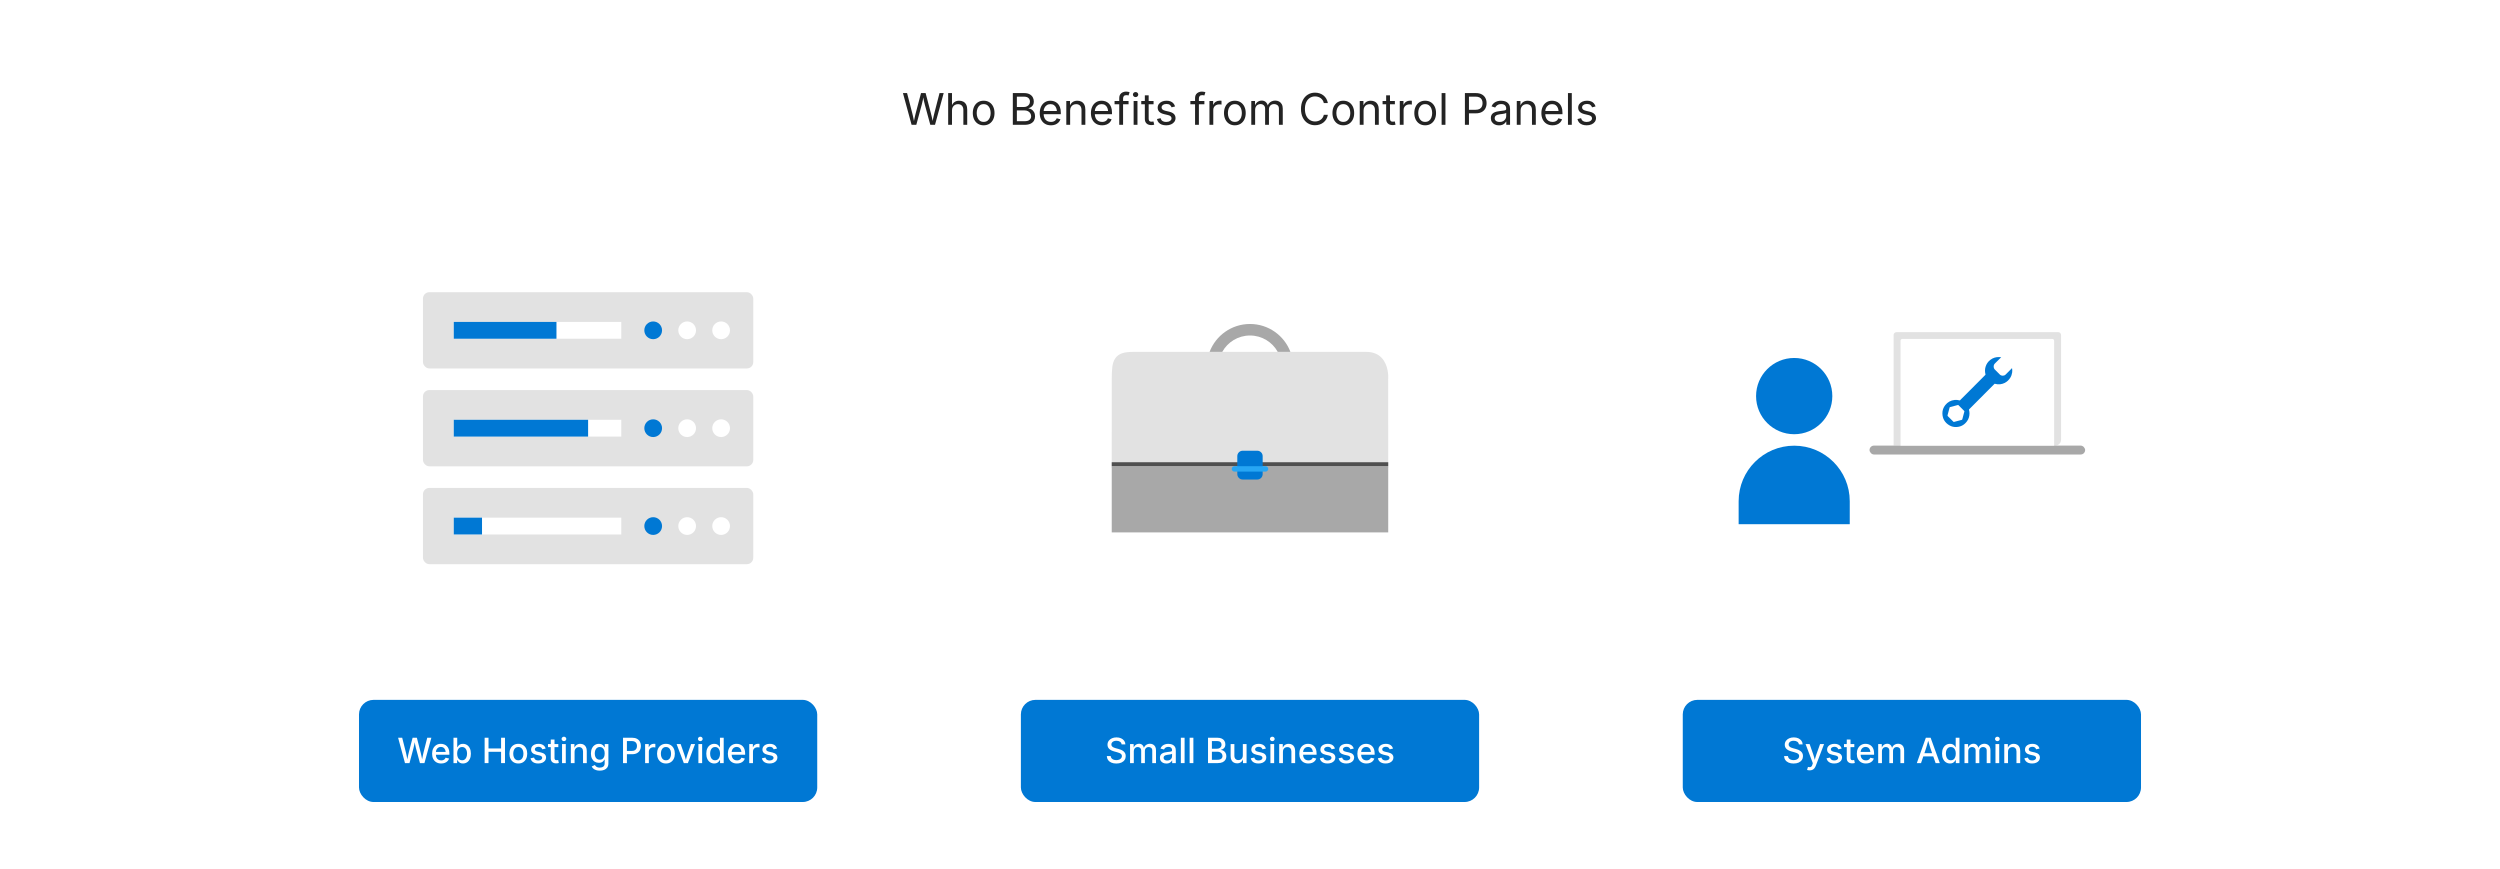<?xml version="1.0" encoding="UTF-8"?><svg id="_01-What-is-a-Control-Panel-for-Debian-12" xmlns="http://www.w3.org/2000/svg" xmlns:xlink="http://www.w3.org/1999/xlink" viewBox="0 0 860 298.867"><defs><filter id="drop-shadow-1" filterUnits="userSpaceOnUse"><feOffset dx="0" dy="5"/><feGaussianBlur result="blur" stdDeviation="4"/><feFlood flood-color="#333" flood-opacity=".09"/><feComposite in2="blur" operator="in"/><feComposite in="SourceGraphic"/></filter><filter id="drop-shadow-2" filterUnits="userSpaceOnUse"><feOffset dx="0" dy="5"/><feGaussianBlur result="blur-2" stdDeviation="4"/><feFlood flood-color="#333" flood-opacity=".09"/><feComposite in2="blur-2" operator="in"/><feComposite in="SourceGraphic"/></filter><filter id="drop-shadow-3" filterUnits="userSpaceOnUse"><feOffset dx="0" dy="5"/><feGaussianBlur result="blur-3" stdDeviation="4"/><feFlood flood-color="#333" flood-opacity=".09"/><feComposite in2="blur-3" operator="in"/><feComposite in="SourceGraphic"/></filter></defs><path d="M313.585,42.933l-2.974-10.913h1.421l1.729,6.694c.093.356.181.719.264,1.088s.164.742.242,1.12c.078.379.151.768.22,1.168h-.168c.073-.4.149-.79.227-1.168.078-.378.161-.751.249-1.12s.178-.731.271-1.088l1.765-6.694h1.582l1.75,6.694c.098.356.189.719.274,1.088s.17.742.253,1.12c.083.379.161.768.234,1.168h-.19c.073-.4.149-.79.227-1.168.078-.378.161-.751.249-1.12s.176-.731.264-1.088l1.721-6.694h1.436l-2.988,10.913h-1.619l-1.875-6.914c-.122-.449-.239-.938-.352-1.469-.112-.529-.222-1.141-.33-1.834h.293c-.107.654-.212,1.239-.315,1.754s-.225,1.031-.366,1.549l-1.868,6.914h-1.626Z" fill="#232323" stroke-width="0"/><path d="M327.487,38.026v4.907h-1.318v-10.913h1.318v4.709h-.227c.249-.757.604-1.294,1.066-1.611.461-.317,1.002-.476,1.622-.476.552,0,1.036.113,1.454.341.417.227.742.569.974,1.025s.348,1.031.348,1.725v5.2h-1.326v-5.09c0-.63-.165-1.123-.494-1.479-.33-.356-.78-.535-1.352-.535-.391,0-.742.085-1.055.256s-.559.42-.74.747-.271.725-.271,1.194Z" fill="#232323" stroke-width="0"/><path d="M338.371,43.109c-.742,0-1.393-.176-1.952-.527-.56-.352-.995-.845-1.308-1.479s-.469-1.372-.469-2.212c0-.854.156-1.601.469-2.237.312-.638.748-1.132,1.308-1.483.559-.352,1.209-.527,1.952-.527.747,0,1.401.176,1.963.527s.999.846,1.311,1.483c.312.637.469,1.383.469,2.237,0,.84-.156,1.577-.469,2.212s-.75,1.128-1.311,1.479-1.216.527-1.963.527ZM338.371,41.93c.552,0,1.006-.142,1.362-.425s.62-.656.791-1.117c.171-.462.256-.961.256-1.498,0-.542-.085-1.046-.256-1.513-.171-.466-.435-.842-.791-1.128-.356-.285-.811-.428-1.362-.428-.547,0-.996.143-1.348.428-.352.286-.613.661-.784,1.125s-.256.969-.256,1.516c0,.537.085,1.036.256,1.498.171.461.432.833.784,1.117s.801.425,1.348.425Z" fill="#232323" stroke-width="0"/><path d="M348.412,42.933v-10.913h3.867c.762,0,1.39.131,1.886.392.496.262.864.611,1.106,1.048.241.437.362.921.362,1.454,0,.469-.083.856-.249,1.161-.166.306-.385.548-.655.729-.271.181-.565.315-.883.403v.103c.342.02.682.137,1.021.352s.623.52.85.916c.228.396.341.879.341,1.45,0,.547-.126,1.04-.377,1.479-.252.439-.646.788-1.183,1.043-.537.257-1.235.385-2.095.385h-3.992ZM349.804,36.81h2.402c.391,0,.745-.077,1.062-.23.317-.154.569-.371.754-.652.186-.28.278-.609.278-.985,0-.474-.165-.874-.494-1.201-.33-.327-.849-.491-1.557-.491h-2.446v3.56ZM349.804,41.703h2.563c.85,0,1.454-.164,1.812-.491.359-.327.539-.728.539-1.201,0-.366-.093-.703-.278-1.011s-.448-.554-.788-.74-.743-.278-1.212-.278h-2.637v3.721Z" fill="#232323" stroke-width="0"/><path d="M361.508,43.109c-.791,0-1.474-.176-2.047-.527-.574-.352-1.016-.842-1.326-1.472s-.465-1.365-.465-2.205.151-1.58.454-2.219.731-1.14,1.285-1.501,1.203-.542,1.945-.542c.435,0,.863.072,1.286.216.422.145.806.376,1.149.696.345.32.619.741.824,1.263s.308,1.162.308,1.919v.549h-6.357v-1.113h5.647l-.615.41c0-.537-.084-1.015-.252-1.432-.169-.418-.419-.745-.751-.981s-.745-.355-1.238-.355-.916.121-1.267.362c-.352.242-.62.557-.806.945-.186.388-.278.804-.278,1.249v.74c0,.605.105,1.12.315,1.542s.504.742.882.959c.378.218.817.326,1.315.326.322,0,.615-.046.879-.139s.491-.233.681-.421c.19-.188.337-.421.439-.699l1.274.352c-.127.41-.342.771-.645,1.084s-.678.557-1.124.732c-.447.176-.951.264-1.513.264Z" fill="#232323" stroke-width="0"/><path d="M368.129,38.026v4.907h-1.318v-8.188h1.267l.007,1.985h-.183c.249-.757.604-1.294,1.066-1.611.461-.317,1.002-.476,1.622-.476.552,0,1.035.113,1.45.341.415.227.738.569.971,1.025.231.457.348,1.031.348,1.725v5.2h-1.318v-5.09c0-.63-.165-1.123-.494-1.479-.33-.356-.78-.535-1.352-.535-.391,0-.742.085-1.055.256s-.559.42-.74.747-.271.725-.271,1.194Z" fill="#232323" stroke-width="0"/><path d="M379.115,43.109c-.791,0-1.474-.176-2.047-.527-.574-.352-1.016-.842-1.326-1.472s-.465-1.365-.465-2.205.151-1.58.454-2.219.731-1.14,1.285-1.501,1.203-.542,1.945-.542c.435,0,.863.072,1.286.216.422.145.806.376,1.149.696.345.32.619.741.824,1.263s.308,1.162.308,1.919v.549h-6.357v-1.113h5.647l-.615.41c0-.537-.084-1.015-.252-1.432-.169-.418-.419-.745-.751-.981s-.745-.355-1.238-.355-.916.121-1.267.362c-.352.242-.62.557-.806.945-.186.388-.278.804-.278,1.249v.74c0,.605.105,1.12.315,1.542s.504.742.882.959c.378.218.817.326,1.315.326.322,0,.615-.046.879-.139s.491-.233.681-.421c.19-.188.337-.421.439-.699l1.274.352c-.127.41-.342.771-.645,1.084s-.678.557-1.124.732c-.447.176-.951.264-1.513.264Z" fill="#232323" stroke-width="0"/><path d="M388.227,34.745v1.128h-4.819v-1.128h4.819ZM385.019,42.933v-9.28c0-.474.111-.869.333-1.187s.512-.557.868-.718.732-.242,1.128-.242c.312,0,.571.025.776.077.205.051.356.099.454.143l-.366,1.128c-.068-.024-.157-.051-.268-.081-.109-.029-.257-.044-.443-.044-.405,0-.701.104-.886.311-.186.208-.278.509-.278.905v8.987h-1.318Z" fill="#232323" stroke-width="0"/><path d="M390.636,33.404c-.249,0-.464-.085-.645-.256s-.271-.376-.271-.615c0-.244.09-.45.271-.619.181-.168.396-.252.645-.252.254,0,.471.084.652.252.181.169.271.375.271.619,0,.239-.09.444-.271.615s-.398.256-.652.256ZM389.97,42.933v-8.188h1.318v8.188h-1.318Z" fill="#232323" stroke-width="0"/><path d="M396.825,34.745v1.128h-4.233v-1.128h4.233ZM393.822,32.796h1.318v8.013c0,.366.074.634.224.802.148.169.396.253.743.253.083,0,.189-.01.318-.029s.248-.039.355-.059l.271,1.113c-.137.049-.292.085-.465.11s-.345.037-.516.037c-.708,0-1.26-.187-1.655-.561-.396-.373-.593-.895-.593-1.563v-8.115Z" fill="#232323" stroke-width="0"/><path d="M401.146,43.109c-.562,0-1.061-.082-1.498-.245-.437-.164-.797-.407-1.08-.729s-.474-.718-.571-1.187l1.252-.3c.117.449.338.779.663.989s.731.315,1.22.315c.571,0,1.026-.122,1.366-.366.339-.244.509-.535.509-.872,0-.283-.099-.519-.297-.707-.197-.188-.499-.329-.904-.421l-1.362-.322c-.742-.176-1.294-.448-1.655-.817-.361-.368-.542-.841-.542-1.417,0-.469.132-.883.396-1.241.264-.359.624-.64,1.08-.843.457-.202.976-.304,1.557-.304.562,0,1.039.084,1.432.253.393.168.713.4.96.695.246.296.431.636.553,1.022l-1.194.308c-.112-.293-.299-.559-.56-.798-.262-.239-.656-.359-1.183-.359-.488,0-.895.112-1.219.337-.325.225-.487.508-.487.85,0,.303.11.545.33.729.22.183.569.331,1.047.443l1.238.293c.742.176,1.292.448,1.648.817s.535.833.535,1.395c0,.479-.135.905-.407,1.278-.271.374-.649.668-1.135.883-.486.215-1.049.322-1.688.322Z" fill="#232323" stroke-width="0"/><path d="M414.308,34.745v1.128h-4.819v-1.128h4.819ZM411.1,42.933v-9.28c0-.474.111-.869.333-1.187s.512-.557.868-.718.732-.242,1.128-.242c.312,0,.571.025.776.077.205.051.356.099.454.143l-.366,1.128c-.068-.024-.157-.051-.268-.081-.109-.029-.257-.044-.443-.044-.405,0-.701.104-.886.311-.186.208-.278.509-.278.905v8.987h-1.318Z" fill="#232323" stroke-width="0"/><path d="M416.051,42.933v-8.188h1.274v1.26h.088c.151-.415.421-.748.81-1,.388-.251.826-.377,1.314-.377.098,0,.213.002.348.007s.241.01.319.015v1.326c-.039-.01-.137-.024-.293-.044s-.322-.029-.498-.029c-.391,0-.741.082-1.051.245-.31.164-.553.389-.729.674-.176.286-.264.614-.264.985v5.127h-1.318Z" fill="#232323" stroke-width="0"/><path d="M424.782,43.109c-.742,0-1.393-.176-1.952-.527-.56-.352-.995-.845-1.308-1.479s-.469-1.372-.469-2.212c0-.854.156-1.601.469-2.237.312-.638.748-1.132,1.308-1.483.559-.352,1.209-.527,1.952-.527.747,0,1.401.176,1.963.527s.999.846,1.311,1.483c.312.637.469,1.383.469,2.237,0,.84-.156,1.577-.469,2.212s-.75,1.128-1.311,1.479-1.216.527-1.963.527ZM424.782,41.93c.552,0,1.006-.142,1.362-.425s.62-.656.791-1.117c.171-.462.256-.961.256-1.498,0-.542-.085-1.046-.256-1.513-.171-.466-.435-.842-.791-1.128-.356-.285-.811-.428-1.362-.428-.547,0-.996.143-1.348.428-.352.286-.613.661-.784,1.125s-.256.969-.256,1.516c0,.537.085,1.036.256,1.498.171.461.432.833.784,1.117s.801.425,1.348.425Z" fill="#232323" stroke-width="0"/><path d="M430.443,42.933v-8.188h1.284l.006,1.831h-.102c.111-.444.289-.812.531-1.103.24-.29.523-.509.85-.655.324-.146.662-.22,1.014-.22.596,0,1.078.183,1.447.549.367.366.605.847.713,1.443h-.176c.098-.41.275-.764.535-1.062.258-.298.572-.527.941-.688s.77-.242,1.205-.242c.473,0,.904.103,1.297.308.389.205.701.515.934.93.23.415.348.94.348,1.575v5.522h-1.318v-5.486c0-.591-.166-1.013-.498-1.267s-.719-.381-1.158-.381c-.365,0-.682.077-.947.23-.268.154-.473.365-.615.634-.145.269-.217.576-.217.923v5.347h-1.318v-5.618c0-.454-.152-.82-.453-1.099-.305-.278-.688-.417-1.15-.417-.318,0-.617.075-.898.224-.279.149-.506.37-.676.663-.172.293-.258.657-.258,1.091v5.156h-1.319Z" fill="#232323" stroke-width="0"/><path d="M452.379,43.08c-.933,0-1.764-.226-2.493-.678-.73-.451-1.304-1.096-1.722-1.934-.417-.837-.626-1.832-.626-2.984,0-1.157.209-2.154.626-2.992.418-.837.991-1.483,1.722-1.937.729-.454,1.561-.681,2.493-.681.552,0,1.073.081,1.564.242.49.161.931.397,1.322.707.39.311.716.687.978,1.128.261.442.44.944.538,1.505h-1.392c-.078-.376-.211-.706-.399-.989-.188-.283-.417-.522-.688-.718-.271-.195-.57-.342-.897-.439s-.669-.146-1.025-.146c-.654,0-1.244.166-1.771.498s-.945.819-1.253,1.461c-.308.643-.462,1.43-.462,2.362,0,.928.155,1.713.466,2.354.31.643.729,1.128,1.256,1.458.527.329,1.115.494,1.765.494.356,0,.698-.05,1.025-.15.327-.1.627-.246.897-.439.271-.192.501-.432.688-.718.188-.285.321-.614.399-.985h1.392c-.093.557-.27,1.055-.531,1.494-.261.439-.587.815-.978,1.128s-.831.551-1.322.714c-.49.163-1.015.245-1.571.245Z" fill="#232323" stroke-width="0"/><path d="M462.092,43.109c-.743,0-1.394-.176-1.952-.527-.56-.352-.995-.845-1.308-1.479s-.469-1.372-.469-2.212c0-.854.156-1.601.469-2.237.312-.638.748-1.132,1.308-1.483.559-.352,1.209-.527,1.952-.527.746,0,1.4.176,1.963.527.561.352.998.846,1.311,1.483.312.637.469,1.383.469,2.237,0,.84-.156,1.577-.469,2.212s-.75,1.128-1.311,1.479c-.562.352-1.217.527-1.963.527ZM462.092,41.93c.551,0,1.005-.142,1.361-.425s.62-.656.791-1.117c.171-.462.257-.961.257-1.498,0-.542-.086-1.046-.257-1.513-.171-.466-.435-.842-.791-1.128-.356-.285-.811-.428-1.361-.428-.548,0-.996.143-1.348.428-.352.286-.613.661-.784,1.125s-.257.969-.257,1.516c0,.537.086,1.036.257,1.498.171.461.433.833.784,1.117s.8.425,1.348.425Z" fill="#232323" stroke-width="0"/><path d="M469.071,38.026v4.907h-1.318v-8.188h1.267l.008,1.985h-.184c.25-.757.604-1.294,1.066-1.611.461-.317,1.002-.476,1.622-.476.552,0,1.035.113,1.45.341.415.227.738.569.971,1.025.231.457.348,1.031.348,1.725v5.2h-1.318v-5.09c0-.63-.165-1.123-.494-1.479-.33-.356-.78-.535-1.352-.535-.391,0-.742.085-1.055.256s-.56.42-.74.747-.271.725-.271,1.194Z" fill="#232323" stroke-width="0"/><path d="M479.839,34.745v1.128h-4.233v-1.128h4.233ZM476.836,32.796h1.318v8.013c0,.366.074.634.224.802.148.169.396.253.743.253.083,0,.189-.01.318-.029.13-.02.248-.039.355-.059l.271,1.113c-.138.049-.292.085-.466.11-.173.024-.346.037-.517.037-.708,0-1.26-.187-1.654-.561-.396-.373-.594-.895-.594-1.563v-8.115Z" fill="#232323" stroke-width="0"/><path d="M481.522,42.933v-8.188h1.274v1.26h.088c.151-.415.421-.748.81-1,.388-.251.826-.377,1.314-.377.098,0,.214.002.348.007.135.005.24.01.319.015v1.326c-.04-.01-.138-.024-.293-.044-.157-.02-.322-.029-.498-.029-.392,0-.741.082-1.052.245-.31.164-.553.389-.729.674-.176.286-.264.614-.264.985v5.127h-1.318Z" fill="#232323" stroke-width="0"/><path d="M490.254,43.109c-.743,0-1.394-.176-1.952-.527-.56-.352-.995-.845-1.308-1.479s-.469-1.372-.469-2.212c0-.854.156-1.601.469-2.237.312-.638.748-1.132,1.308-1.483.559-.352,1.209-.527,1.952-.527.746,0,1.4.176,1.963.527.561.352.998.846,1.311,1.483.312.637.469,1.383.469,2.237,0,.84-.156,1.577-.469,2.212s-.75,1.128-1.311,1.479c-.562.352-1.217.527-1.963.527ZM490.254,41.93c.551,0,1.005-.142,1.361-.425s.62-.656.791-1.117c.171-.462.257-.961.257-1.498,0-.542-.086-1.046-.257-1.513-.171-.466-.435-.842-.791-1.128-.356-.285-.811-.428-1.361-.428-.548,0-.996.143-1.348.428-.352.286-.613.661-.784,1.125s-.257.969-.257,1.516c0,.537.086,1.036.257,1.498.171.461.433.833.784,1.117s.8.425,1.348.425Z" fill="#232323" stroke-width="0"/><path d="M497.233,32.02v10.913h-1.318v-10.913h1.318Z" fill="#232323" stroke-width="0"/><path d="M503.928,42.933v-10.913h3.735c.85,0,1.549.155,2.099.465.549.311.957.727,1.223,1.249.267.522.399,1.108.399,1.758s-.133,1.238-.399,1.765c-.266.527-.673.947-1.219,1.26-.548.312-1.246.469-2.096.469h-2.644v-1.223h2.578c.576,0,1.04-.099,1.392-.297.352-.197.606-.469.766-.812.158-.345.238-.731.238-1.161s-.08-.814-.238-1.153c-.159-.339-.415-.607-.77-.802-.354-.195-.821-.293-1.402-.293h-2.271v9.69h-1.392Z" fill="#232323" stroke-width="0"/><path d="M515.639,43.124c-.518,0-.987-.098-1.409-.293-.423-.195-.759-.481-1.007-.857-.25-.376-.374-.833-.374-1.37,0-.469.093-.85.278-1.143s.434-.523.743-.692c.311-.168.653-.294,1.029-.377s.755-.149,1.136-.198c.487-.063.886-.112,1.193-.146s.536-.093.685-.176c.149-.083.224-.225.224-.425v-.044c0-.342-.063-.631-.19-.868s-.317-.419-.571-.546-.571-.19-.952-.19c-.391,0-.726.061-1.003.183-.279.122-.505.275-.678.458-.174.184-.305.37-.393.561l-1.267-.417c.21-.498.493-.887.85-1.168.356-.28.749-.479,1.179-.597s.854-.176,1.275-.176c.272,0,.584.033.934.099.349.066.686.197,1.011.392.324.195.593.485.806.868.212.384.318.895.318,1.535v5.398h-1.297v-1.113h-.088c-.093.19-.241.387-.446.59s-.472.372-.798.509c-.328.137-.724.205-1.188.205ZM515.866,41.959c.488,0,.901-.095,1.237-.286.338-.19.594-.438.77-.743s.264-.624.264-.956v-1.135c-.054.063-.171.121-.352.172-.181.051-.387.096-.619.135-.231.039-.456.072-.674.099-.217.027-.39.047-.516.062-.318.039-.614.106-.891.202-.275.095-.497.234-.662.417-.167.184-.25.431-.25.744,0,.283.074.52.221.71s.346.334.6.432.545.146.872.146Z" fill="#232323" stroke-width="0"/><path d="M523.088,38.026v4.907h-1.318v-8.188h1.267l.008,1.985h-.184c.25-.757.604-1.294,1.066-1.611.461-.317,1.002-.476,1.622-.476.552,0,1.035.113,1.45.341.415.227.738.569.971,1.025.231.457.348,1.031.348,1.725v5.2h-1.318v-5.09c0-.63-.165-1.123-.494-1.479-.33-.356-.78-.535-1.352-.535-.391,0-.742.085-1.055.256s-.56.42-.74.747-.271.725-.271,1.194Z" fill="#232323" stroke-width="0"/><path d="M534.074,43.109c-.791,0-1.474-.176-2.047-.527-.574-.352-1.016-.842-1.326-1.472-.31-.63-.465-1.365-.465-2.205s.151-1.58.454-2.219.731-1.14,1.285-1.501c.555-.361,1.202-.542,1.944-.542.435,0,.863.072,1.286.216.422.145.806.376,1.149.696.345.32.619.741.824,1.263s.308,1.162.308,1.919v.549h-6.357v-1.113h5.647l-.615.41c0-.537-.085-1.015-.253-1.432-.169-.418-.419-.745-.751-.981s-.745-.355-1.238-.355-.915.121-1.267.362c-.352.242-.62.557-.806.945-.186.388-.278.804-.278,1.249v.74c0,.605.104,1.12.315,1.542.209.422.504.742.882.959.379.218.817.326,1.315.326.322,0,.615-.046.879-.139s.49-.233.681-.421c.19-.188.337-.421.439-.699l1.274.352c-.127.41-.342.771-.645,1.084s-.678.557-1.124.732c-.447.176-.951.264-1.513.264Z" fill="#232323" stroke-width="0"/><path d="M540.695,32.02v10.913h-1.318v-10.913h1.318Z" fill="#232323" stroke-width="0"/><path d="M545.793,43.109c-.562,0-1.061-.082-1.498-.245-.437-.164-.797-.407-1.08-.729s-.474-.718-.571-1.187l1.252-.3c.117.449.339.779.663.989.325.21.731.315,1.22.315.571,0,1.026-.122,1.366-.366.339-.244.509-.535.509-.872,0-.283-.099-.519-.297-.707-.197-.188-.499-.329-.904-.421l-1.362-.322c-.742-.176-1.294-.448-1.655-.817-.361-.368-.542-.841-.542-1.417,0-.469.132-.883.396-1.241.264-.359.624-.64,1.08-.843.457-.202.976-.304,1.557-.304.562,0,1.039.084,1.432.253.394.168.713.4.96.695.246.296.431.636.553,1.022l-1.194.308c-.112-.293-.299-.559-.56-.798-.262-.239-.655-.359-1.183-.359-.489,0-.896.112-1.22.337-.325.225-.487.508-.487.85,0,.303.109.545.33.729.219.183.568.331,1.047.443l1.238.293c.741.176,1.291.448,1.647.817s.534.833.534,1.395c0,.479-.135.905-.406,1.278-.271.374-.649.668-1.135.883-.486.215-1.049.322-1.688.322Z" fill="#232323" stroke-width="0"/><g filter="url(#drop-shadow-1)"><rect x="123.495" y="235.756" width="157.632" height="35.135" rx="5" ry="5" fill="#0078d4" stroke-width="0"/><path d="M139.314,257.509l-2.367-8.73h1.406l1.26,5.004c.078.309.15.629.217.961s.132.668.196,1.008.126.68.185,1.02h-.199c.062-.34.127-.68.193-1.02s.135-.676.205-1.008.146-.652.229-.961l1.295-5.004h1.465l1.283,5.004c.082.309.158.629.229.961s.14.668.208,1.008.134.68.196,1.02h-.211l.188-1.02c.062-.34.13-.676.202-1.008s.144-.652.214-.961l1.26-5.004h1.418l-2.379,8.73h-1.541l-1.389-5.174c-.105-.406-.203-.848-.293-1.324s-.182-1-.275-1.57h.305c-.098.547-.187,1.053-.267,1.518s-.181.924-.302,1.377l-1.383,5.174h-1.547Z" fill="#fff" stroke-width="0"/><path d="M151.771,257.644c-.645,0-1.201-.139-1.67-.416s-.829-.668-1.081-1.172-.378-1.096-.378-1.775c0-.672.124-1.264.372-1.775s.599-.911,1.052-1.198.984-.431,1.594-.431c.375,0,.736.062,1.084.185s.66.315.938.577.497.601.659,1.017.243.921.243,1.515v.457h-5.221v-.961h4.559l-.604.316c0-.402-.062-.757-.188-1.063s-.31-.546-.554-.718-.55-.258-.917-.258c-.363,0-.674.088-.932.264s-.454.407-.589.694-.202.601-.202.94v.656c0,.449.077.829.231,1.14s.37.545.647.703.6.237.967.237c.242,0,.461-.034.656-.103s.364-.172.507-.311.251-.31.325-.513l1.213.287c-.105.336-.282.633-.53.891s-.557.458-.926.601-.788.214-1.257.214Z" fill="#fff" stroke-width="0"/><path d="M159.248,257.638c-.395,0-.718-.067-.97-.202s-.449-.292-.592-.472-.253-.34-.331-.48h-.105v1.025h-1.254v-8.73h1.289v3.246h.07c.078-.137.187-.295.325-.475s.332-.337.58-.472.577-.202.987-.202c.523,0,.991.133,1.403.398s.737.65.976,1.154.357,1.111.357,1.822c0,.703-.117,1.308-.352,1.813s-.558.895-.97,1.166-.884.407-1.415.407ZM158.96,256.542c.375,0,.689-.102.943-.305s.444-.479.571-.826.19-.738.19-1.172c0-.43-.063-.815-.19-1.157s-.316-.612-.568-.812-.567-.299-.946-.299c-.367,0-.678.095-.932.284s-.445.453-.574.791-.193.735-.193,1.192c0,.453.065.853.196,1.198s.323.616.577.812.562.293.926.293Z" fill="#fff" stroke-width="0"/><path d="M166.712,257.509v-8.73h1.336v3.691h4.324v-3.691h1.342v8.73h-1.342v-3.891h-4.324v3.891h-1.336Z" fill="#fff" stroke-width="0"/><path d="M178.302,257.644c-.613,0-1.149-.141-1.608-.422s-.815-.676-1.069-1.184-.381-1.098-.381-1.77c0-.68.127-1.274.381-1.784s.61-.905,1.069-1.187.995-.422,1.608-.422c.617,0,1.155.141,1.614.422s.815.677,1.069,1.187.381,1.104.381,1.784c0,.672-.127,1.262-.381,1.77s-.61.902-1.069,1.184-.997.422-1.614.422ZM178.302,256.554c.398,0,.728-.104.987-.313s.453-.486.58-.832.19-.726.19-1.14c0-.418-.063-.802-.19-1.151s-.32-.629-.58-.838-.589-.313-.987-.313c-.395,0-.721.104-.979.313s-.45.487-.577.835-.19.732-.19,1.154c0,.414.063.794.19,1.14s.319.623.577.832.584.313.979.313Z" fill="#fff" stroke-width="0"/><path d="M185.146,257.644c-.473,0-.894-.068-1.263-.205s-.672-.339-.908-.606-.394-.595-.472-.981l1.213-.252c.09.34.258.592.504.756s.559.246.938.246c.414,0,.744-.087.99-.261s.369-.382.369-.624c0-.211-.075-.385-.226-.521s-.382-.238-.694-.305l-1.102-.252c-.609-.137-1.062-.355-1.359-.656s-.445-.686-.445-1.154c0-.391.109-.732.328-1.025s.518-.521.896-.683.816-.243,1.312-.243c.473,0,.877.068,1.213.205s.608.328.817.574.358.531.448.855l-1.154.252c-.082-.23-.225-.433-.428-.606s-.498-.261-.885-.261c-.355,0-.652.08-.891.24s-.357.363-.357.609c0,.219.079.396.237.53s.417.243.776.325l1.055.234c.605.137,1.055.352,1.348.645s.439.668.439,1.125c0,.398-.114.751-.343,1.058s-.545.547-.949.721-.874.261-1.409.261Z" fill="#fff" stroke-width="0"/><path d="M192.06,250.958v1.049h-3.551v-1.049h3.551ZM189.464,249.4h1.289v6.34c0,.262.056.454.167.577s.294.185.548.185c.066,0,.154-.008.264-.023s.203-.031.281-.047l.229,1.031c-.137.047-.283.081-.439.103s-.311.032-.463.032c-.594,0-1.055-.153-1.383-.46s-.492-.737-.492-1.292v-6.445Z" fill="#fff" stroke-width="0"/><path d="M193.994,249.957c-.223,0-.413-.075-.571-.226s-.237-.329-.237-.536c0-.215.079-.396.237-.545s.349-.223.571-.223.414.074.574.223.24.33.24.545c0,.211-.08.391-.24.539s-.352.223-.574.223ZM193.343,257.509v-6.551h1.289v6.551h-1.289Z" fill="#fff" stroke-width="0"/><path d="M197.656,253.63v3.879h-1.289v-6.551h1.23l.012,1.605h-.135c.191-.586.469-1.014.832-1.283s.803-.404,1.318-.404c.445,0,.834.094,1.166.281s.592.464.779.829.281.819.281,1.362v4.16h-1.289v-4.002c0-.473-.123-.842-.369-1.107s-.584-.398-1.014-.398c-.289,0-.549.063-.779.19s-.412.312-.545.554-.199.537-.199.885Z" fill="#fff" stroke-width="0"/><path d="M206.322,260.099c-.504,0-.941-.064-1.312-.193s-.677-.301-.917-.516-.423-.453-.548-.715l1.078-.509c.078.125.183.257.313.396.131.139.308.256.53.354s.508.146.855.146c.5,0,.905-.117,1.216-.354s.466-.607.466-1.111v-1.277h-.111c-.078.145-.187.301-.325.469s-.332.313-.58.437-.571.185-.97.185c-.516,0-.979-.121-1.392-.363s-.739-.602-.981-1.078-.363-1.062-.363-1.758.12-1.292.36-1.79.568-.88.984-1.146.886-.398,1.409-.398c.402,0,.729.066.981.199s.449.29.592.472.251.341.325.478h.094v-1.066h1.26v6.645c0,.574-.13,1.046-.39,1.416s-.613.641-1.061.816-.952.264-1.515.264ZM206.316,256.337c.367,0,.677-.085.929-.255s.442-.416.571-.738.193-.706.193-1.151c0-.441-.064-.828-.193-1.16s-.319-.592-.571-.779-.562-.281-.929-.281c-.379,0-.695.099-.949.296s-.445.463-.574.797-.193.71-.193,1.128c0,.426.064.8.193,1.122s.321.573.577.753.571.27.946.27Z" fill="#fff" stroke-width="0"/><path d="M214.32,257.509v-8.73h3.129c.672,0,1.232.125,1.682.375s.785.588,1.008,1.014.334.908.334,1.447-.112,1.022-.337,1.45-.562.766-1.011,1.014-1.012.372-1.688.372h-2.139v-1.131h2.01c.43,0,.777-.074,1.043-.223s.46-.352.583-.609.185-.549.185-.873c0-.328-.062-.62-.185-.876s-.318-.456-.586-.601-.618-.217-1.052-.217h-1.641v7.588h-1.336Z" fill="#fff" stroke-width="0"/><path d="M221.919,257.509v-6.551h1.248v1.055h.07c.121-.359.332-.641.633-.844s.643-.305,1.025-.305c.082,0,.176.003.281.009s.193.015.264.026v1.23c-.047-.016-.137-.031-.27-.047s-.268-.023-.404-.023c-.297,0-.564.062-.803.188s-.424.298-.557.519-.199.476-.199.765v3.979h-1.289Z" fill="#fff" stroke-width="0"/><path d="M229.085,257.644c-.613,0-1.149-.141-1.608-.422s-.815-.676-1.069-1.184-.381-1.098-.381-1.77c0-.68.127-1.274.381-1.784s.61-.905,1.069-1.187.995-.422,1.608-.422c.617,0,1.155.141,1.614.422s.815.677,1.069,1.187.381,1.104.381,1.784c0,.672-.127,1.262-.381,1.77s-.61.902-1.069,1.184-.997.422-1.614.422ZM229.085,256.554c.398,0,.728-.104.987-.313s.453-.486.58-.832.19-.726.19-1.14c0-.418-.063-.802-.19-1.151s-.32-.629-.58-.838-.589-.313-.987-.313c-.395,0-.721.104-.979.313s-.45.487-.577.835-.19.732-.19,1.154c0,.414.063.794.19,1.14s.319.623.577.832.584.313.979.313Z" fill="#fff" stroke-width="0"/><path d="M235.226,257.509l-2.473-6.551h1.395l1.295,3.721c.145.41.268.821.369,1.233s.209.821.322,1.228h-.387c.109-.406.215-.815.316-1.228s.223-.823.363-1.233l1.295-3.721h1.383l-2.473,6.551h-1.406Z" fill="#fff" stroke-width="0"/><path d="M240.898,249.957c-.223,0-.413-.075-.571-.226s-.237-.329-.237-.536c0-.215.079-.396.237-.545s.349-.223.571-.223.414.074.574.223.24.33.24.545c0,.211-.08.391-.24.539s-.352.223-.574.223ZM240.248,257.509v-6.551h1.289v6.551h-1.289Z" fill="#fff" stroke-width="0"/><path d="M245.708,257.638c-.531,0-1.004-.136-1.418-.407s-.738-.66-.973-1.166-.352-1.11-.352-1.813c0-.711.119-1.318.357-1.822s.564-.889.979-1.154.883-.398,1.406-.398c.406,0,.733.067.981.202s.442.292.583.472.248.338.322.475h.07v-3.246h1.289v8.73h-1.254v-1.025h-.105c-.074.141-.184.301-.328.48s-.342.337-.592.472-.572.202-.967.202ZM245.99,256.542c.367,0,.677-.098.929-.293s.443-.466.574-.812.196-.745.196-1.198c0-.457-.064-.854-.193-1.192s-.319-.602-.571-.791-.563-.284-.935-.284c-.379,0-.694.1-.946.299s-.441.47-.568.812-.19.728-.19,1.157c0,.434.064.824.193,1.172s.32.623.574.826.566.305.938.305Z" fill="#fff" stroke-width="0"/><path d="M253.513,257.644c-.645,0-1.201-.139-1.67-.416s-.829-.668-1.081-1.172-.378-1.096-.378-1.775c0-.672.124-1.264.372-1.775s.599-.911,1.052-1.198.984-.431,1.594-.431c.375,0,.736.062,1.084.185s.66.315.938.577.497.601.659,1.017.243.921.243,1.515v.457h-5.221v-.961h4.559l-.604.316c0-.402-.062-.757-.188-1.063s-.31-.546-.554-.718-.55-.258-.917-.258c-.363,0-.674.088-.932.264s-.454.407-.589.694-.202.601-.202.94v.656c0,.449.077.829.231,1.14s.37.545.647.703.6.237.967.237c.242,0,.461-.034.656-.103s.364-.172.507-.311.251-.31.325-.513l1.213.287c-.105.336-.282.633-.53.891s-.557.458-.926.601-.788.214-1.257.214Z" fill="#fff" stroke-width="0"/><path d="M257.738,257.509v-6.551h1.248v1.055h.07c.121-.359.332-.641.633-.844s.643-.305,1.025-.305c.082,0,.176.003.281.009s.193.015.264.026v1.23c-.047-.016-.137-.031-.27-.047s-.268-.023-.404-.023c-.297,0-.564.062-.803.188s-.424.298-.557.519-.199.476-.199.765v3.979h-1.289Z" fill="#fff" stroke-width="0"/><path d="M264.728,257.644c-.473,0-.894-.068-1.263-.205s-.672-.339-.908-.606-.394-.595-.472-.981l1.213-.252c.09.34.258.592.504.756s.559.246.938.246c.414,0,.744-.087.99-.261s.369-.382.369-.624c0-.211-.075-.385-.226-.521s-.382-.238-.694-.305l-1.102-.252c-.609-.137-1.062-.355-1.359-.656s-.445-.686-.445-1.154c0-.391.109-.732.328-1.025s.518-.521.896-.683.816-.243,1.312-.243c.473,0,.877.068,1.213.205s.608.328.817.574.358.531.448.855l-1.154.252c-.082-.23-.225-.433-.428-.606s-.498-.261-.885-.261c-.355,0-.652.08-.891.24s-.357.363-.357.609c0,.219.079.396.237.53s.417.243.776.325l1.055.234c.605.137,1.055.352,1.348.645s.439.668.439,1.125c0,.398-.114.751-.343,1.058s-.545.547-.949.721-.874.261-1.409.261Z" fill="#fff" stroke-width="0"/><rect x="124.852" y="72.664" width="154.918" height="139.266" rx="5" ry="5" fill="#fff" stroke-width="0"/><rect x="145.501" y="95.512" width="113.62" height="26.239" rx="2.196" ry="2.196" fill="#e2e2e2" stroke-width="0"/><rect x="156.097" y="105.739" width="57.618" height="5.786" fill="#fff" stroke-width="0"/><rect x="156.097" y="105.739" width="35.327" height="5.786" fill="#0078d4" stroke-width="0"/><path d="M227.746,108.632c0,1.684-1.365,3.05-3.05,3.05-1.684,0-3.05-1.365-3.05-3.05,0-1.684,1.365-3.05,3.05-3.05,1.684,0,3.05,1.365,3.05,3.05Z" fill="#0078d4" stroke-width="0"/><path d="M239.431,108.632c0,1.684-1.365,3.05-3.05,3.05-1.684,0-3.05-1.365-3.05-3.05,0-1.684,1.365-3.05,3.05-3.05,1.684,0,3.05,1.365,3.05,3.05Z" fill="#fff" stroke-width="0"/><path d="M251.117,108.632c0,1.684-1.365,3.05-3.05,3.05-1.684,0-3.05-1.365-3.05-3.05,0-1.684,1.366-3.05,3.05-3.05,1.684,0,3.05,1.365,3.05,3.05Z" fill="#fff" stroke-width="0"/><rect x="145.501" y="129.178" width="113.62" height="26.239" rx="2.196" ry="2.196" fill="#e2e2e2" stroke-width="0"/><rect x="156.097" y="139.404" width="57.618" height="5.786" fill="#fff" stroke-width="0"/><rect x="156.097" y="139.404" width="46.214" height="5.786" fill="#0078d4" stroke-width="0"/><path d="M227.746,142.297c0,1.684-1.365,3.05-3.05,3.05-1.684,0-3.05-1.365-3.05-3.05,0-1.684,1.365-3.05,3.05-3.05,1.684,0,3.05,1.365,3.05,3.05Z" fill="#0078d4" stroke-width="0"/><path d="M239.431,142.297c0,1.684-1.365,3.05-3.05,3.05-1.684,0-3.05-1.365-3.05-3.05,0-1.684,1.365-3.05,3.05-3.05,1.684,0,3.05,1.365,3.05,3.05Z" fill="#fff" stroke-width="0"/><path d="M251.117,142.297c0,1.684-1.365,3.05-3.05,3.05-1.684,0-3.05-1.365-3.05-3.05,0-1.684,1.366-3.05,3.05-3.05,1.684,0,3.05,1.365,3.05,3.05Z" fill="#fff" stroke-width="0"/><rect x="145.501" y="162.843" width="113.62" height="26.239" rx="2.196" ry="2.196" fill="#e2e2e2" stroke-width="0"/><rect x="156.097" y="173.07" width="57.618" height="5.786" fill="#fff" stroke-width="0"/><rect x="156.097" y="173.07" width="9.72" height="5.786" fill="#0078d4" stroke-width="0"/><path d="M227.746,175.963c0,1.684-1.365,3.05-3.05,3.05-1.684,0-3.05-1.365-3.05-3.05s1.365-3.05,3.05-3.05c1.684,0,3.05,1.365,3.05,3.05Z" fill="#0078d4" stroke-width="0"/><path d="M239.431,175.963c0,1.684-1.365,3.05-3.05,3.05-1.684,0-3.05-1.365-3.05-3.05s1.365-3.05,3.05-3.05c1.684,0,3.05,1.365,3.05,3.05Z" fill="#fff" stroke-width="0"/><path d="M251.117,175.963c0,1.684-1.365,3.05-3.05,3.05-1.684,0-3.05-1.365-3.05-3.05s1.366-3.05,3.05-3.05c1.684,0,3.05,1.365,3.05,3.05Z" fill="#fff" stroke-width="0"/></g><g filter="url(#drop-shadow-2)"><rect x="351.184" y="235.756" width="157.632" height="35.135" rx="5" ry="5" fill="#0078d4" stroke-width="0"/><path d="M384.016,257.656c-.652,0-1.219-.104-1.699-.311s-.856-.503-1.128-.888-.421-.843-.448-1.374h1.342c.027.316.13.578.308.785s.409.361.694.463.594.152.926.152c.371,0,.7-.058.987-.173s.515-.279.683-.492.252-.46.252-.741c0-.254-.073-.462-.22-.624s-.344-.297-.592-.404-.53-.202-.847-.284l-1.02-.281c-.715-.191-1.272-.475-1.673-.85s-.601-.861-.601-1.459c0-.504.136-.944.407-1.321s.641-.67,1.107-.879.993-.313,1.579-.313c.598,0,1.124.104,1.579.313s.812.495,1.072.858.396.777.407,1.242h-1.301c-.043-.398-.228-.707-.554-.926s-.737-.328-1.233-.328c-.352,0-.657.055-.917.164s-.461.261-.604.454-.214.413-.214.659c0,.277.085.501.255.671s.377.305.621.404.478.179.7.237l.85.223c.277.07.563.165.858.284s.567.273.817.463.452.424.606.703.231.616.231,1.011c0,.492-.127.932-.381,1.318s-.622.69-1.104.911-1.065.331-1.749.331Z" fill="#fff" stroke-width="0"/><path d="M388.738,257.509v-6.551h1.225l.035,1.518h-.1c.094-.371.238-.676.434-.914s.424-.417.686-.536.535-.179.82-.179c.477,0,.861.147,1.154.442s.49.706.592,1.233h-.164c.086-.359.234-.664.445-.914s.466-.439.765-.568.618-.193.958-.193c.387,0,.737.084,1.052.252s.563.418.747.75.275.746.275,1.242v4.418h-1.289v-4.289c0-.438-.122-.754-.366-.949s-.532-.293-.864-.293c-.27,0-.502.057-.697.17s-.346.271-.451.472-.158.433-.158.694v4.195h-1.271v-4.371c0-.352-.112-.633-.337-.844s-.511-.316-.858-.316c-.238,0-.46.056-.665.167s-.369.275-.492.492-.185.483-.185.8v4.072h-1.289Z" fill="#fff" stroke-width="0"/><path d="M401.23,257.656c-.414,0-.789-.077-1.125-.231s-.602-.38-.797-.677-.293-.66-.293-1.09c0-.371.071-.676.214-.914s.336-.428.58-.568.516-.246.814-.316.603-.123.911-.158c.387-.047.701-.085.943-.114s.421-.078.536-.146.173-.179.173-.331v-.035c0-.246-.047-.453-.141-.621s-.233-.298-.419-.39-.417-.138-.694-.138c-.285,0-.53.044-.735.132s-.371.2-.498.337-.222.279-.284.428l-1.213-.316c.148-.391.361-.705.639-.943s.596-.412.955-.521.73-.164,1.113-.164c.266,0,.547.031.844.094s.576.176.838.34.475.395.639.691.246.684.246,1.16v4.348h-1.248v-.896h-.064c-.086.168-.213.332-.381.492s-.38.292-.636.396-.562.155-.917.155ZM401.518,256.619c.352,0,.652-.068.902-.205s.441-.318.574-.545.199-.467.199-.721v-.838c-.047.047-.136.089-.267.126s-.28.07-.448.1-.33.054-.486.073-.285.035-.387.047c-.242.031-.464.084-.665.158s-.361.18-.48.316-.179.318-.179.545c0,.207.054.381.161.521s.253.246.437.316.396.105.639.105Z" fill="#fff" stroke-width="0"/><path d="M407.5,248.779v8.73h-1.289v-8.73h1.289Z" fill="#fff" stroke-width="0"/><path d="M410.523,248.779v8.73h-1.289v-8.73h1.289Z" fill="#fff" stroke-width="0"/><path d="M415.557,257.509v-8.73h3.217c.621,0,1.135.102,1.541.305s.709.478.908.823.299.733.299,1.163c0,.363-.066.669-.199.917s-.312.447-.536.598-.472.261-.741.331v.088c.293.012.578.104.855.278s.507.418.688.732.272.696.272,1.146c0,.441-.104.84-.313,1.195s-.53.637-.964.844-.99.311-1.67.311h-3.357ZM416.893,252.558h1.752c.293,0,.559-.057.797-.17s.426-.273.562-.48.205-.449.205-.727c0-.359-.125-.659-.375-.899s-.635-.36-1.154-.36h-1.787v2.637ZM416.893,256.361h1.887c.625,0,1.074-.121,1.348-.363s.41-.543.41-.902c0-.281-.069-.535-.208-.762s-.335-.407-.589-.542-.557-.202-.908-.202h-1.939v2.771Z" fill="#fff" stroke-width="0"/><path d="M425.57,257.591c-.445,0-.836-.094-1.172-.281s-.597-.465-.782-.832-.278-.82-.278-1.359v-4.16h1.289v4.002c0,.473.124.842.372,1.107s.585.398,1.011.398c.293,0,.554-.063.782-.19s.409-.312.542-.557.199-.538.199-.882v-3.879h1.289v6.551h-1.23l-.006-1.605h.123c-.191.594-.471,1.023-.838,1.289s-.801.398-1.301.398Z" fill="#fff" stroke-width="0"/><path d="M432.906,257.644c-.473,0-.894-.068-1.263-.205s-.672-.339-.908-.606-.394-.595-.472-.981l1.213-.252c.09.34.258.592.504.756s.559.246.938.246c.414,0,.744-.087.99-.261s.369-.382.369-.624c0-.211-.075-.385-.226-.521s-.382-.238-.694-.305l-1.102-.252c-.609-.137-1.062-.355-1.359-.656s-.445-.686-.445-1.154c0-.391.109-.732.328-1.025s.518-.521.896-.683.816-.243,1.312-.243c.473,0,.877.068,1.213.205s.608.328.817.574.358.531.448.855l-1.154.252c-.082-.23-.225-.433-.428-.606s-.498-.261-.885-.261c-.355,0-.652.08-.891.24s-.357.363-.357.609c0,.219.079.396.237.53s.417.243.776.325l1.055.234c.605.137,1.055.352,1.348.645s.439.668.439,1.125c0,.398-.114.751-.343,1.058s-.545.547-.949.721-.874.261-1.409.261Z" fill="#fff" stroke-width="0"/><path d="M437.67,249.957c-.223,0-.413-.075-.571-.226s-.237-.329-.237-.536c0-.215.079-.396.237-.545s.349-.223.571-.223.414.074.574.223.24.33.24.545c0,.211-.08.391-.24.539s-.352.223-.574.223ZM437.02,257.509v-6.551h1.289v6.551h-1.289Z" fill="#fff" stroke-width="0"/><path d="M441.332,253.63v3.879h-1.289v-6.551h1.23l.012,1.605h-.135c.191-.586.469-1.014.832-1.283s.803-.404,1.318-.404c.445,0,.834.094,1.166.281s.592.464.779.829.281.819.281,1.362v4.16h-1.289v-4.002c0-.473-.123-.842-.369-1.107s-.584-.398-1.014-.398c-.289,0-.549.063-.779.19s-.412.312-.545.554-.199.537-.199.885Z" fill="#fff" stroke-width="0"/><path d="M450.086,257.644c-.645,0-1.201-.139-1.67-.416s-.829-.668-1.081-1.172-.378-1.096-.378-1.775c0-.672.124-1.264.372-1.775s.599-.911,1.052-1.198.984-.431,1.594-.431c.375,0,.736.062,1.084.185s.66.315.938.577.497.601.659,1.017.243.921.243,1.515v.457h-5.221v-.961h4.559l-.604.316c0-.402-.062-.757-.188-1.063s-.31-.546-.554-.718-.55-.258-.917-.258c-.363,0-.674.088-.932.264s-.454.407-.589.694-.202.601-.202.94v.656c0,.449.077.829.231,1.14s.37.545.647.703.6.237.967.237c.242,0,.461-.034.656-.103s.364-.172.507-.311.251-.31.325-.513l1.213.287c-.105.336-.282.633-.53.891s-.557.458-.926.601-.788.214-1.257.214Z" fill="#fff" stroke-width="0"/><path d="M456.66,257.644c-.473,0-.894-.068-1.263-.205s-.672-.339-.908-.606-.394-.595-.472-.981l1.213-.252c.09.34.258.592.504.756s.559.246.938.246c.414,0,.744-.087.99-.261s.369-.382.369-.624c0-.211-.075-.385-.226-.521s-.382-.238-.694-.305l-1.102-.252c-.609-.137-1.062-.355-1.359-.656s-.445-.686-.445-1.154c0-.391.109-.732.328-1.025s.518-.521.896-.683.816-.243,1.312-.243c.473,0,.877.068,1.213.205s.608.328.817.574.358.531.448.855l-1.154.252c-.082-.23-.225-.433-.428-.606s-.498-.261-.885-.261c-.355,0-.652.08-.891.24s-.357.363-.357.609c0,.219.079.396.237.53s.417.243.776.325l1.055.234c.605.137,1.055.352,1.348.645s.439.668.439,1.125c0,.398-.114.751-.343,1.058s-.545.547-.949.721-.874.261-1.409.261Z" fill="#fff" stroke-width="0"/><path d="M463.123,257.644c-.473,0-.894-.068-1.263-.205s-.672-.339-.908-.606-.394-.595-.472-.981l1.213-.252c.09.34.258.592.504.756s.559.246.938.246c.414,0,.744-.087.99-.261s.369-.382.369-.624c0-.211-.075-.385-.226-.521s-.382-.238-.694-.305l-1.102-.252c-.609-.137-1.062-.355-1.359-.656s-.445-.686-.445-1.154c0-.391.109-.732.328-1.025s.518-.521.896-.683.816-.243,1.312-.243c.473,0,.877.068,1.213.205s.608.328.817.574.358.531.448.855l-1.154.252c-.082-.23-.225-.433-.428-.606s-.498-.261-.885-.261c-.355,0-.652.08-.891.24s-.357.363-.357.609c0,.219.079.396.237.53s.417.243.776.325l1.055.234c.605.137,1.055.352,1.348.645s.439.668.439,1.125c0,.398-.114.751-.343,1.058s-.545.547-.949.721-.874.261-1.409.261Z" fill="#fff" stroke-width="0"/><path d="M470.061,257.644c-.645,0-1.201-.139-1.67-.416s-.829-.668-1.081-1.172-.378-1.096-.378-1.775c0-.672.124-1.264.372-1.775s.599-.911,1.052-1.198.984-.431,1.594-.431c.375,0,.736.062,1.084.185s.66.315.938.577.497.601.659,1.017.243.921.243,1.515v.457h-5.221v-.961h4.559l-.604.316c0-.402-.062-.757-.188-1.063s-.31-.546-.554-.718-.55-.258-.917-.258c-.363,0-.674.088-.932.264s-.454.407-.589.694-.202.601-.202.94v.656c0,.449.077.829.231,1.14s.37.545.647.703.6.237.967.237c.242,0,.461-.034.656-.103s.364-.172.507-.311.251-.31.325-.513l1.213.287c-.105.336-.282.633-.53.891s-.557.458-.926.601-.788.214-1.257.214Z" fill="#fff" stroke-width="0"/><path d="M476.635,257.644c-.473,0-.894-.068-1.263-.205s-.672-.339-.908-.606-.394-.595-.472-.981l1.213-.252c.09.34.258.592.504.756s.559.246.938.246c.414,0,.744-.087.99-.261s.369-.382.369-.624c0-.211-.075-.385-.226-.521s-.382-.238-.694-.305l-1.102-.252c-.609-.137-1.062-.355-1.359-.656s-.445-.686-.445-1.154c0-.391.109-.732.328-1.025s.518-.521.896-.683.816-.243,1.312-.243c.473,0,.877.068,1.213.205s.608.328.817.574.358.531.448.855l-1.154.252c-.082-.23-.225-.433-.428-.606s-.498-.261-.885-.261c-.355,0-.652.08-.891.24s-.357.363-.357.609c0,.219.079.396.237.53s.417.243.776.325l1.055.234c.605.137,1.055.352,1.348.645s.439.668.439,1.125c0,.398-.114.751-.343,1.058s-.545.547-.949.721-.874.261-1.409.261Z" fill="#fff" stroke-width="0"/><rect x="352.541" y="72.664" width="154.918" height="139.266" rx="5" ry="5" fill="#fff" stroke-width="0"/><g id="Layer_1"><g id="_520291760"><path id="_520286336" d="M477.512,125.556h.016l.018,28.535.001,1.902h-95.11v-1.902c0-17.799.005-7.386.004-10.721-.004-6.968-.007-13.643.004-17.814.009-3.534.129-5.694,1.177-7.238,1.197-1.763,3.057-2.273,6.425-2.273h79.897c5.017,0,6.776,3.392,7.365,6.238.116.562.192,1.131.229,1.703.031.479.028.913.017,1.227-.004.116-.019.231-.043.344l0.0 0Z" fill="#e2e2e2" fill-rule="evenodd" stroke-width="0"/><path id="_520305704" d="M384.34,155.318h93.209v22.827h-95.112v-22.827h1.902Z" fill="#a8a8a8" fill-rule="evenodd" stroke-width="0"/><path id="_520278656" d="M430,106.449c6.354,0,11.775,3.987,13.902,9.596h-4.358c-1.857-3.358-5.435-5.632-9.544-5.632s-7.686,2.274-9.544,5.632h-4.358c2.126-5.608,7.548-9.596,13.901-9.596l0.0 0Z" fill="#a8a8a8" fill-rule="evenodd" stroke-width="0"/><path id="_520292000" d="M384.34,155.318h93.209v-1.307h-95.112v1.307h1.902Z" fill="#4f4f4f" fill-rule="evenodd" stroke-width="0"/><path id="_520295912" d="M427.489,150.048h5.009c1.022,0,1.858.836,1.858,1.858v6.193c0,1.022-.836,1.858-1.858,1.858h-5.009c-1.022,0-1.858-.836-1.858-1.858v-6.193c0-1.022.836-1.858,1.858-1.858l0-0Z" fill="#0078d4" fill-rule="evenodd" stroke-width="0"/><path id="_520300016" d="M424.64,155.375c-.513,0-.929.416-.929.929s.416.929.929.929h10.706c.513,0,.929-.416.929-.929s-.416-.929-.929-.929h-10.706Z" fill="#27a6f4" stroke-width="0"/></g></g></g><g filter="url(#drop-shadow-3)"><rect x="578.873" y="235.756" width="157.632" height="35.135" rx="5" ry="5" fill="#0078d4" stroke-width="0"/><path d="M616.993,257.656c-.652,0-1.219-.104-1.699-.311s-.856-.503-1.128-.888-.421-.843-.448-1.374h1.342c.027.316.13.578.308.785s.409.361.694.463.594.152.926.152c.371,0,.7-.058.987-.173s.515-.279.683-.492.252-.46.252-.741c0-.254-.073-.462-.22-.624s-.344-.297-.592-.404-.53-.202-.847-.284l-1.02-.281c-.715-.191-1.272-.475-1.673-.85s-.601-.861-.601-1.459c0-.504.136-.944.407-1.321s.641-.67,1.107-.879.993-.313,1.579-.313c.598,0,1.124.104,1.579.313s.812.495,1.072.858.396.777.407,1.242h-1.301c-.043-.398-.228-.707-.554-.926s-.737-.328-1.233-.328c-.352,0-.657.055-.917.164s-.461.261-.604.454-.214.413-.214.659c0,.277.085.501.255.671s.377.305.621.404.478.179.7.237l.85.223c.277.07.563.165.858.284s.567.273.817.463.452.424.606.703.231.616.231,1.011c0,.492-.127.932-.381,1.318s-.622.69-1.104.911-1.065.331-1.749.331Z" fill="#fff" stroke-width="0"/><path d="M621.628,259.864l.316-1.049.146.035c.223.059.423.074.601.047s.332-.109.463-.248.235-.349.313-.63l.141-.48-2.49-6.58h1.395l1.295,3.721c.145.414.265.826.36,1.236s.2.818.313,1.225h-.398c.113-.406.222-.815.325-1.228s.228-.823.372-1.233l1.318-3.721h1.383l-2.848,7.459c-.133.351-.296.644-.489.878s-.423.412-.688.531-.574.178-.926.178c-.203,0-.385-.014-.545-.043s-.279-.062-.357-.098Z" fill="#fff" stroke-width="0"/><path d="M630.968,257.644c-.473,0-.894-.068-1.263-.205s-.672-.339-.908-.606-.394-.595-.472-.981l1.213-.252c.09.34.258.592.504.756s.559.246.938.246c.414,0,.744-.087.99-.261s.369-.382.369-.624c0-.211-.075-.385-.226-.521s-.382-.238-.694-.305l-1.102-.252c-.609-.137-1.062-.355-1.359-.656s-.445-.686-.445-1.154c0-.391.109-.732.328-1.025s.518-.521.896-.683.816-.243,1.312-.243c.473,0,.877.068,1.213.205s.608.328.817.574.358.531.448.855l-1.154.252c-.082-.23-.225-.433-.428-.606s-.498-.261-.885-.261c-.355,0-.652.08-.891.24s-.357.363-.357.609c0,.219.079.396.237.53s.417.243.776.325l1.055.234c.605.137,1.055.352,1.348.645s.439.668.439,1.125c0,.398-.114.751-.343,1.058s-.545.547-.949.721-.874.261-1.409.261Z" fill="#fff" stroke-width="0"/><path d="M637.882,250.958v1.049h-3.551v-1.049h3.551ZM635.286,249.4h1.289v6.34c0,.262.056.454.167.577s.294.185.548.185c.066,0,.154-.008.264-.023s.203-.031.281-.047l.229,1.031c-.137.047-.283.081-.439.103s-.311.032-.463.032c-.594,0-1.055-.153-1.383-.46s-.492-.737-.492-1.292v-6.445Z" fill="#fff" stroke-width="0"/><path d="M641.872,257.644c-.645,0-1.201-.139-1.67-.416s-.829-.668-1.081-1.172-.378-1.096-.378-1.775c0-.672.124-1.264.372-1.775s.599-.911,1.052-1.198.984-.431,1.594-.431c.375,0,.736.062,1.084.185s.66.315.938.577.497.601.659,1.017.243.921.243,1.515v.457h-5.221v-.961h4.559l-.604.316c0-.402-.062-.757-.188-1.063s-.31-.546-.554-.718-.55-.258-.917-.258c-.363,0-.674.088-.932.264s-.454.407-.589.694-.202.601-.202.94v.656c0,.449.077.829.231,1.14s.37.545.647.703.6.237.967.237c.242,0,.461-.034.656-.103s.364-.172.507-.311.251-.31.325-.513l1.213.287c-.105.336-.282.633-.53.891s-.557.458-.926.601-.788.214-1.257.214Z" fill="#fff" stroke-width="0"/><path d="M646.097,257.509v-6.551h1.225l.035,1.518h-.1c.094-.371.238-.676.434-.914s.424-.417.686-.536.535-.179.82-.179c.477,0,.861.147,1.154.442s.49.706.592,1.233h-.164c.086-.359.234-.664.445-.914s.466-.439.765-.568.618-.193.958-.193c.387,0,.737.084,1.052.252s.563.418.747.75.275.746.275,1.242v4.418h-1.289v-4.289c0-.438-.122-.754-.366-.949s-.532-.293-.864-.293c-.27,0-.502.057-.697.17s-.346.271-.451.472-.158.433-.158.694v4.195h-1.271v-4.371c0-.352-.112-.633-.337-.844s-.511-.316-.858-.316c-.238,0-.46.056-.665.167s-.369.275-.492.492-.185.483-.185.8v4.072h-1.289Z" fill="#fff" stroke-width="0"/><path d="M659.386,257.509l3.105-8.73h1.641l3.164,8.73h-1.447l-1.699-4.857c-.133-.395-.278-.859-.437-1.395s-.341-1.178-.548-1.928h.27c-.199.758-.378,1.407-.536,1.948s-.298.999-.419,1.374l-1.646,4.857h-1.447ZM661.067,255.207v-1.113h4.541v1.113h-4.541Z" fill="#fff" stroke-width="0"/><path d="M670.806,257.638c-.531,0-1.004-.136-1.418-.407s-.738-.66-.973-1.166-.352-1.11-.352-1.813c0-.711.119-1.318.357-1.822s.564-.889.979-1.154.883-.398,1.406-.398c.406,0,.733.067.981.202s.442.292.583.472.248.338.322.475h.07v-3.246h1.289v8.73h-1.254v-1.025h-.105c-.074.141-.184.301-.328.48s-.342.337-.592.472-.572.202-.967.202ZM671.087,256.542c.367,0,.677-.098.929-.293s.443-.466.574-.812.196-.745.196-1.198c0-.457-.064-.854-.193-1.192s-.319-.602-.571-.791-.563-.284-.935-.284c-.379,0-.694.1-.946.299s-.441.47-.568.812-.19.728-.19,1.157c0,.434.064.824.193,1.172s.32.623.574.826.566.305.938.305Z" fill="#fff" stroke-width="0"/><path d="M675.786,257.509v-6.551h1.225l.035,1.518h-.1c.094-.371.238-.676.434-.914s.424-.417.686-.536.535-.179.82-.179c.477,0,.861.147,1.154.442s.49.706.592,1.233h-.164c.086-.359.234-.664.445-.914s.466-.439.765-.568.618-.193.958-.193c.387,0,.737.084,1.052.252s.563.418.747.75.275.746.275,1.242v4.418h-1.289v-4.289c0-.438-.122-.754-.366-.949s-.532-.293-.864-.293c-.27,0-.502.057-.697.17s-.346.271-.451.472-.158.433-.158.694v4.195h-1.271v-4.371c0-.352-.112-.633-.337-.844s-.511-.316-.858-.316c-.238,0-.46.056-.665.167s-.369.275-.492.492-.185.483-.185.8v4.072h-1.289Z" fill="#fff" stroke-width="0"/><path d="M687.095,249.957c-.223,0-.413-.075-.571-.226s-.237-.329-.237-.536c0-.215.079-.396.237-.545s.349-.223.571-.223.414.074.574.223.24.33.24.545c0,.211-.08.391-.24.539s-.352.223-.574.223ZM686.444,257.509v-6.551h1.289v6.551h-1.289Z" fill="#fff" stroke-width="0"/><path d="M690.757,253.63v3.879h-1.289v-6.551h1.23l.012,1.605h-.135c.191-.586.469-1.014.832-1.283s.803-.404,1.318-.404c.445,0,.834.094,1.166.281s.592.464.779.829.281.819.281,1.362v4.16h-1.289v-4.002c0-.473-.123-.842-.369-1.107s-.584-.398-1.014-.398c-.289,0-.549.063-.779.19s-.412.312-.545.554-.199.537-.199.885Z" fill="#fff" stroke-width="0"/><path d="M699.036,257.644c-.473,0-.894-.068-1.263-.205s-.672-.339-.908-.606-.394-.595-.472-.981l1.213-.252c.09.34.258.592.504.756s.559.246.938.246c.414,0,.744-.087.99-.261s.369-.382.369-.624c0-.211-.075-.385-.226-.521s-.382-.238-.694-.305l-1.102-.252c-.609-.137-1.062-.355-1.359-.656s-.445-.686-.445-1.154c0-.391.109-.732.328-1.025s.518-.521.896-.683.816-.243,1.312-.243c.473,0,.877.068,1.213.205s.608.328.817.574.358.531.448.855l-1.154.252c-.082-.23-.225-.433-.428-.606s-.498-.261-.885-.261c-.355,0-.652.08-.891.24s-.357.363-.357.609c0,.219.079.396.237.53s.417.243.776.325l1.055.234c.605.137,1.055.352,1.348.645s.439.668.439,1.125c0,.398-.114.751-.343,1.058s-.545.547-.949.721-.874.261-1.409.261Z" fill="#fff" stroke-width="0"/><rect x="580.23" y="72.664" width="154.918" height="139.266" rx="5" ry="5" fill="#fff" stroke-width="0"/><circle cx="617.204" cy="131.257" r="13.116" fill="#0078d4" stroke-width="0"/><path d="M598.092,175.334v-7.907c0-10.555,8.556-19.111,19.112-19.111h0c10.555,0,19.111,8.556,19.111,19.111v7.907" fill="#0078d4" stroke-width="0"/><path d="M652.379,109.261h55.648c.54,0,.978.438.978.978v36.046c0,1.104-.896,2-2,2h-55.605v-38.046c0-.54.438-.978.978-.978Z" fill="#e2e2e2" stroke-width="0"/><rect x="643.12" y="148.284" width="74.167" height="3.066" rx="1.533" ry="1.533" fill="#a8a8a8" stroke-width="0"/><path d="M654.384,111.599h51.638c.33,0,.598.268.598.598v36.088h-52.833v-36.088c0-.33.268-.598.598-.598Z" fill="#fff" stroke-width="0"/><path d="M692.161,121.767c.073.458.086.917.019,1.376-.095.651-.307,1.263-.659,1.82-.484.765-1.119,1.368-1.936,1.775-.475.236-.974.376-1.498.439-.617.074-1.223.03-1.818-.147-.082-.024-.132-.009-.189.048-1.784,1.791-3.569,3.581-5.354,5.371-1.122,1.125-2.245,2.25-3.364,3.378-.029.029-.043.097-.032.138.112.432.185.87.174,1.315-.025.951-.279,1.833-.841,2.611-.883,1.224-2.071,1.914-3.586,2.001-.884.051-1.723-.125-2.492-.58-1.54-.913-2.357-2.268-2.401-4.055-.027-1.073.316-2.05.984-2.894.82-1.036,1.89-1.637,3.213-1.775.58-.061,1.147.005,1.709.139.084.02.133.001.188-.057.184-.193.37-.382.558-.57.929-.929,1.859-1.857,2.788-2.787,1.234-1.235,2.466-2.471,3.699-3.706.546-.547,1.093-1.094,1.636-1.645.037-.037.067-.115.055-.162-.229-.87-.238-1.742.016-2.603.29-.983.843-1.793,1.665-2.419.925-.704,1.967-1.003,3.119-.949.183.009.366.041.549.062.013.021.027.041.04.062-.039.018-.087.027-.116.056-.681.676-1.351,1.363-2.041,2.03-.584.565-.539,1.597-.001,2.099.586.548,1.127,1.144,1.701,1.706.533.521,1.422.547,1.977.014.566-.544,1.111-1.111,1.665-1.668.172-.173.34-.349.534-.548.023.072.035.099.039.127ZM673.338,134.367c-.843.227-1.685.454-2.528.68-.067.018-.118.033-.14.118-.231.877-.464,1.753-.704,2.628-.042.152-.031.255.092.375.655.641,1.298,1.295,1.949,1.941.031.031.101.048.143.037.89-.233,1.777-.474,2.667-.707.124-.033.189-.092.222-.221.23-.89.467-1.778.706-2.666.022-.082.004-.134-.053-.191-.667-.665-1.332-1.332-1.999-1.998-.025-.025-.058-.042-.082-.058-.101.023-.187.041-.273.064Z" fill="#0078d4" stroke-width="0"/></g></svg>